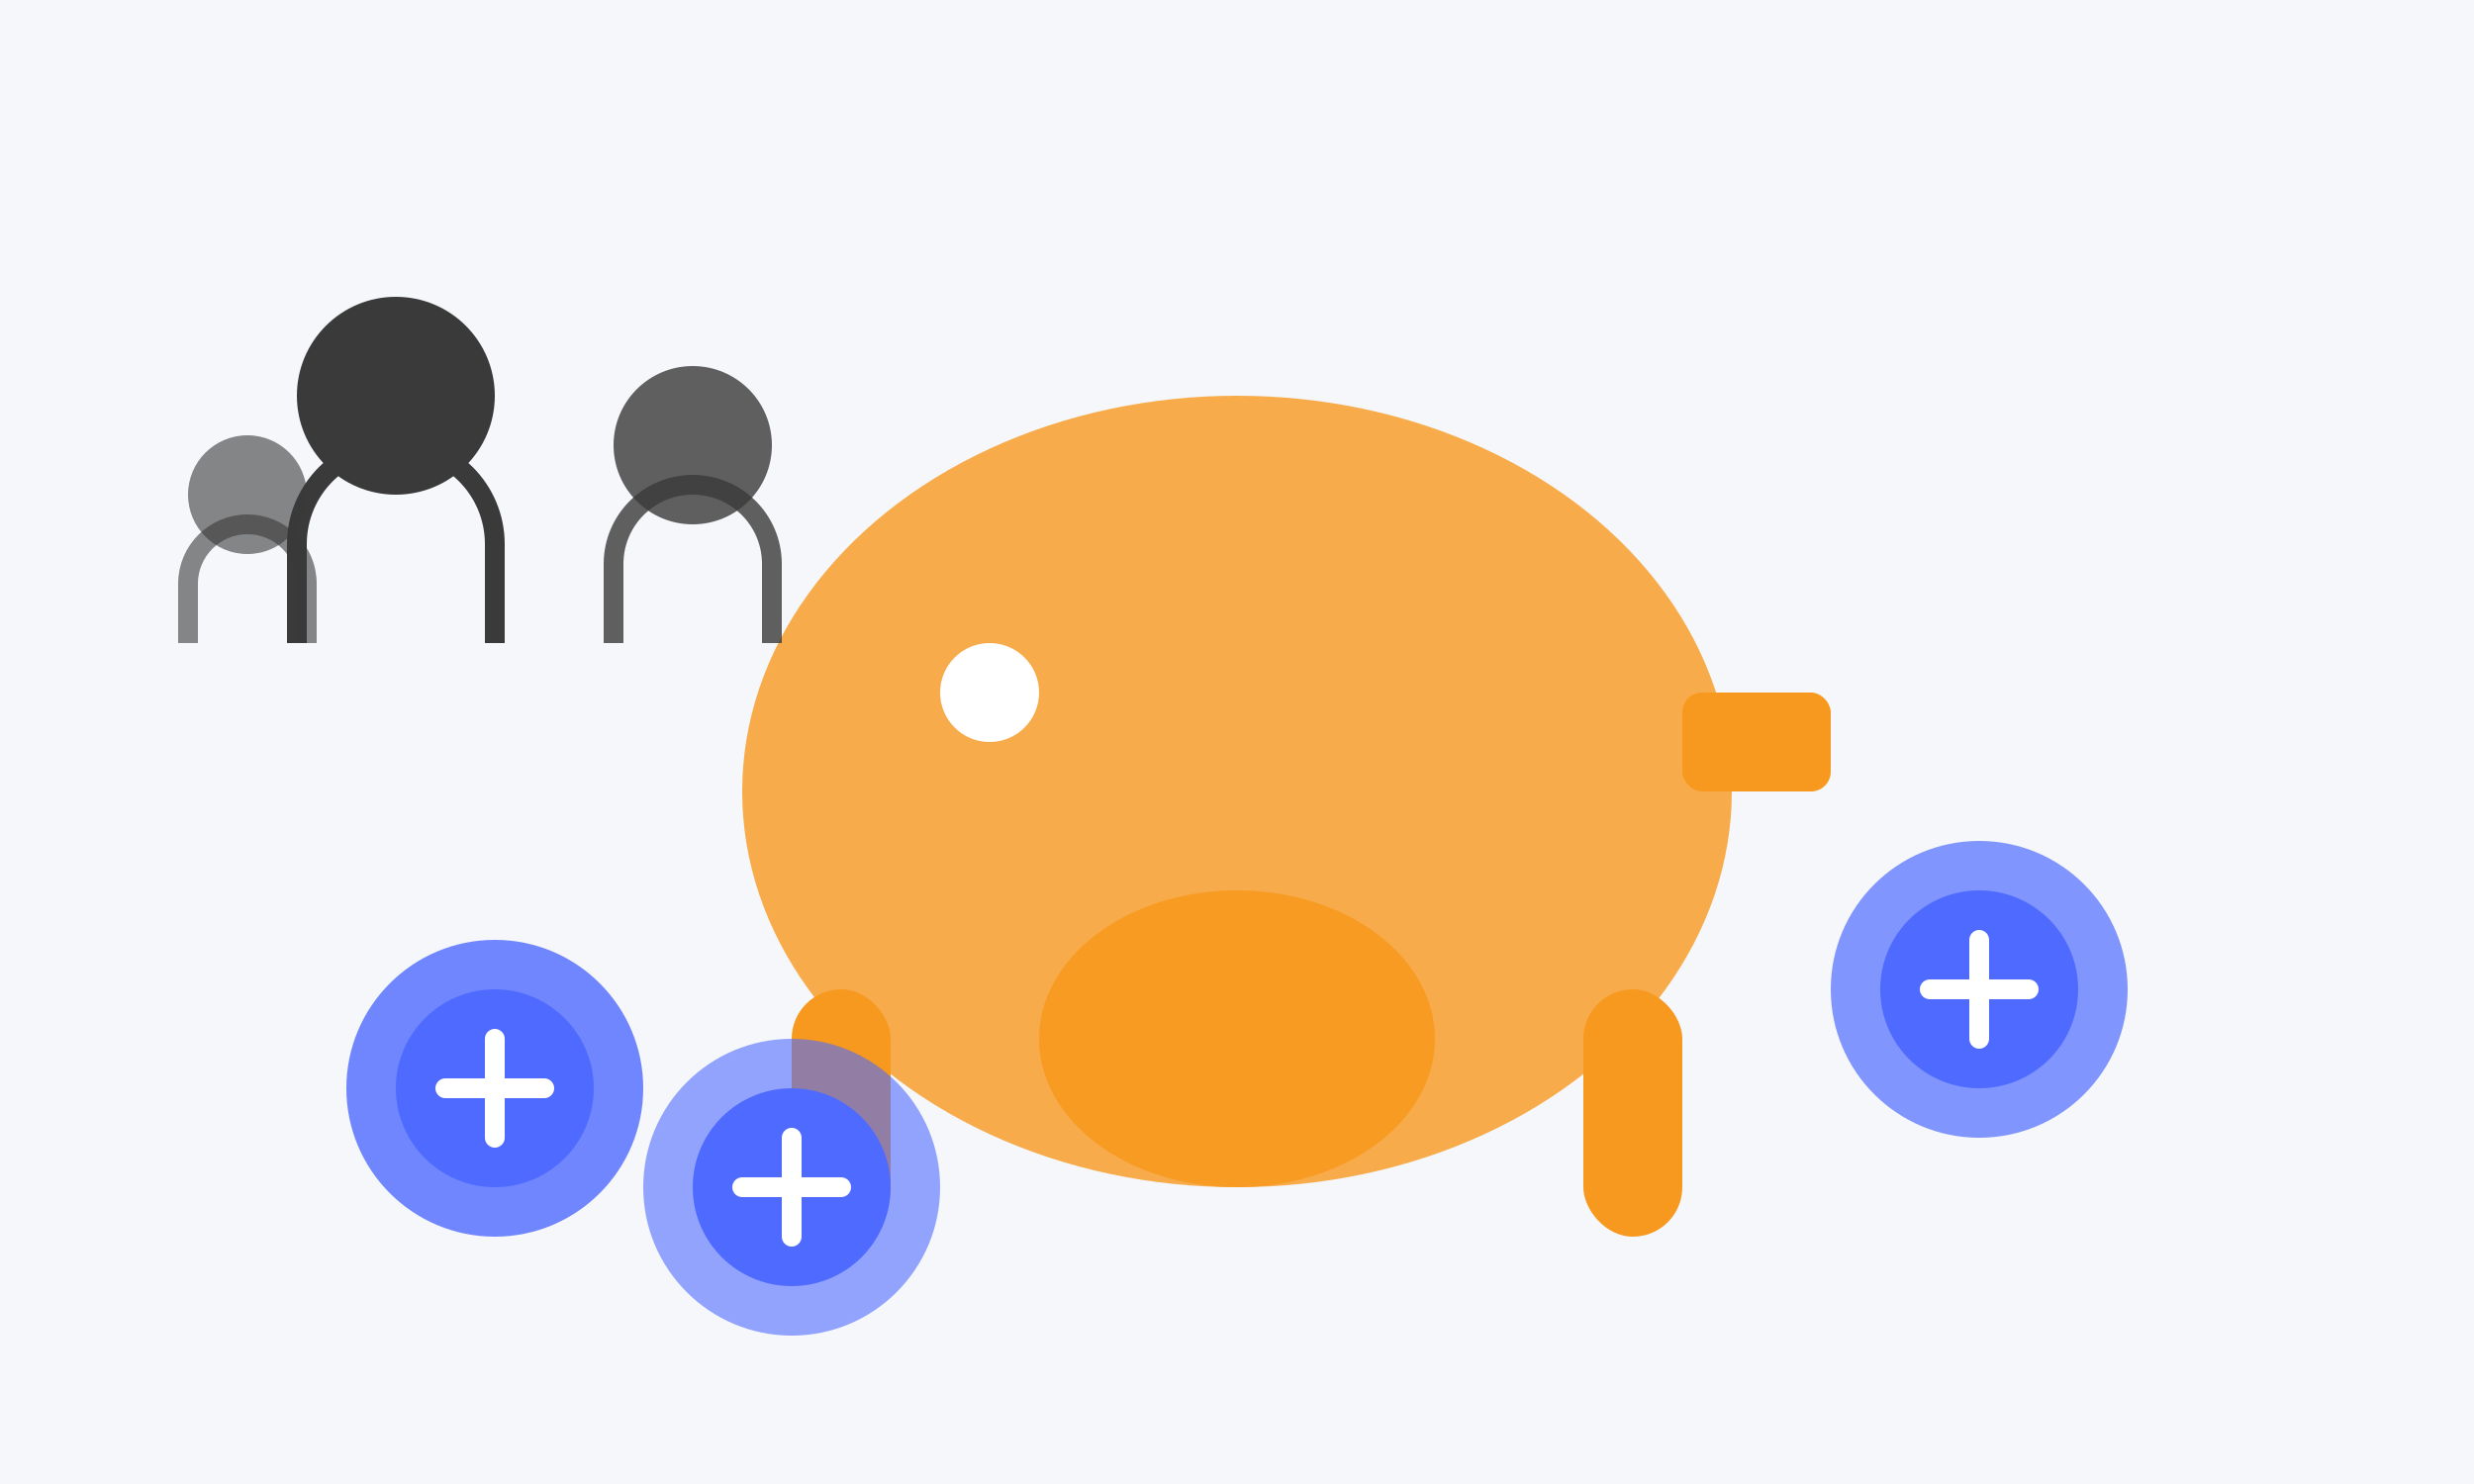 <svg width="250" height="150" viewBox="0 0 250 150" fill="none" xmlns="http://www.w3.org/2000/svg">
  <rect width="250" height="150" fill="#F5F7FA"/>
  
  <!-- Piggy Bank -->
  <ellipse cx="125" cy="80" rx="50" ry="40" fill="#F7991E" opacity="0.8"/>
  <circle cx="100" cy="70" r="5" fill="white"/>
  <rect x="170" y="70" width="15" height="10" rx="2" fill="#F7991E"/>
  <ellipse cx="125" cy="105" rx="20" ry="15" fill="#F7991E" opacity="0.9"/>
  <rect x="80" y="100" width="10" height="25" rx="5" fill="#F7991E"/>
  <rect x="160" y="100" width="10" height="25" rx="5" fill="#F7991E"/>
  
  <!-- Coins -->
  <circle cx="50" cy="110" r="15" fill="#4F6BFF" opacity="0.8"/>
  <circle cx="50" cy="110" r="10" fill="#4F6BFF"/>
  <path d="M50 105V115" stroke="white" stroke-width="2" stroke-linecap="round"/>
  <path d="M45 110H55" stroke="white" stroke-width="2" stroke-linecap="round"/>
  
  <circle cx="80" cy="120" r="15" fill="#4F6BFF" opacity="0.6"/>
  <circle cx="80" cy="120" r="10" fill="#4F6BFF"/>
  <path d="M80 115V125" stroke="white" stroke-width="2" stroke-linecap="round"/>
  <path d="M75 120H85" stroke="white" stroke-width="2" stroke-linecap="round"/>
  
  <circle cx="200" cy="100" r="15" fill="#4F6BFF" opacity="0.7"/>
  <circle cx="200" cy="100" r="10" fill="#4F6BFF"/>
  <path d="M200 95V105" stroke="white" stroke-width="2" stroke-linecap="round"/>
  <path d="M195 100H205" stroke="white" stroke-width="2" stroke-linecap="round"/>
  
  <!-- Family Silhouettes -->
  <circle cx="40" cy="40" r="10" fill="#3A3A3A"/>
  <path d="M30 65V55C30 49.477 34.477 45 40 45V45C45.523 45 50 49.477 50 55V65" stroke="#3A3A3A" stroke-width="2"/>
  
  <circle cx="70" cy="45" r="8" fill="#3A3A3A" opacity="0.8"/>
  <path d="M62 65V57C62 52.582 65.582 49 70 49V49C74.418 49 78 52.582 78 57V65" stroke="#3A3A3A" stroke-width="2" stroke-opacity="0.8"/>
  
  <circle cx="25" cy="50" r="6" fill="#3A3A3A" opacity="0.6"/>
  <path d="M19 65V59C19 55.686 21.686 53 25 53V53C28.314 53 31 55.686 31 59V65" stroke="#3A3A3A" stroke-width="2" stroke-opacity="0.6"/>
</svg>
